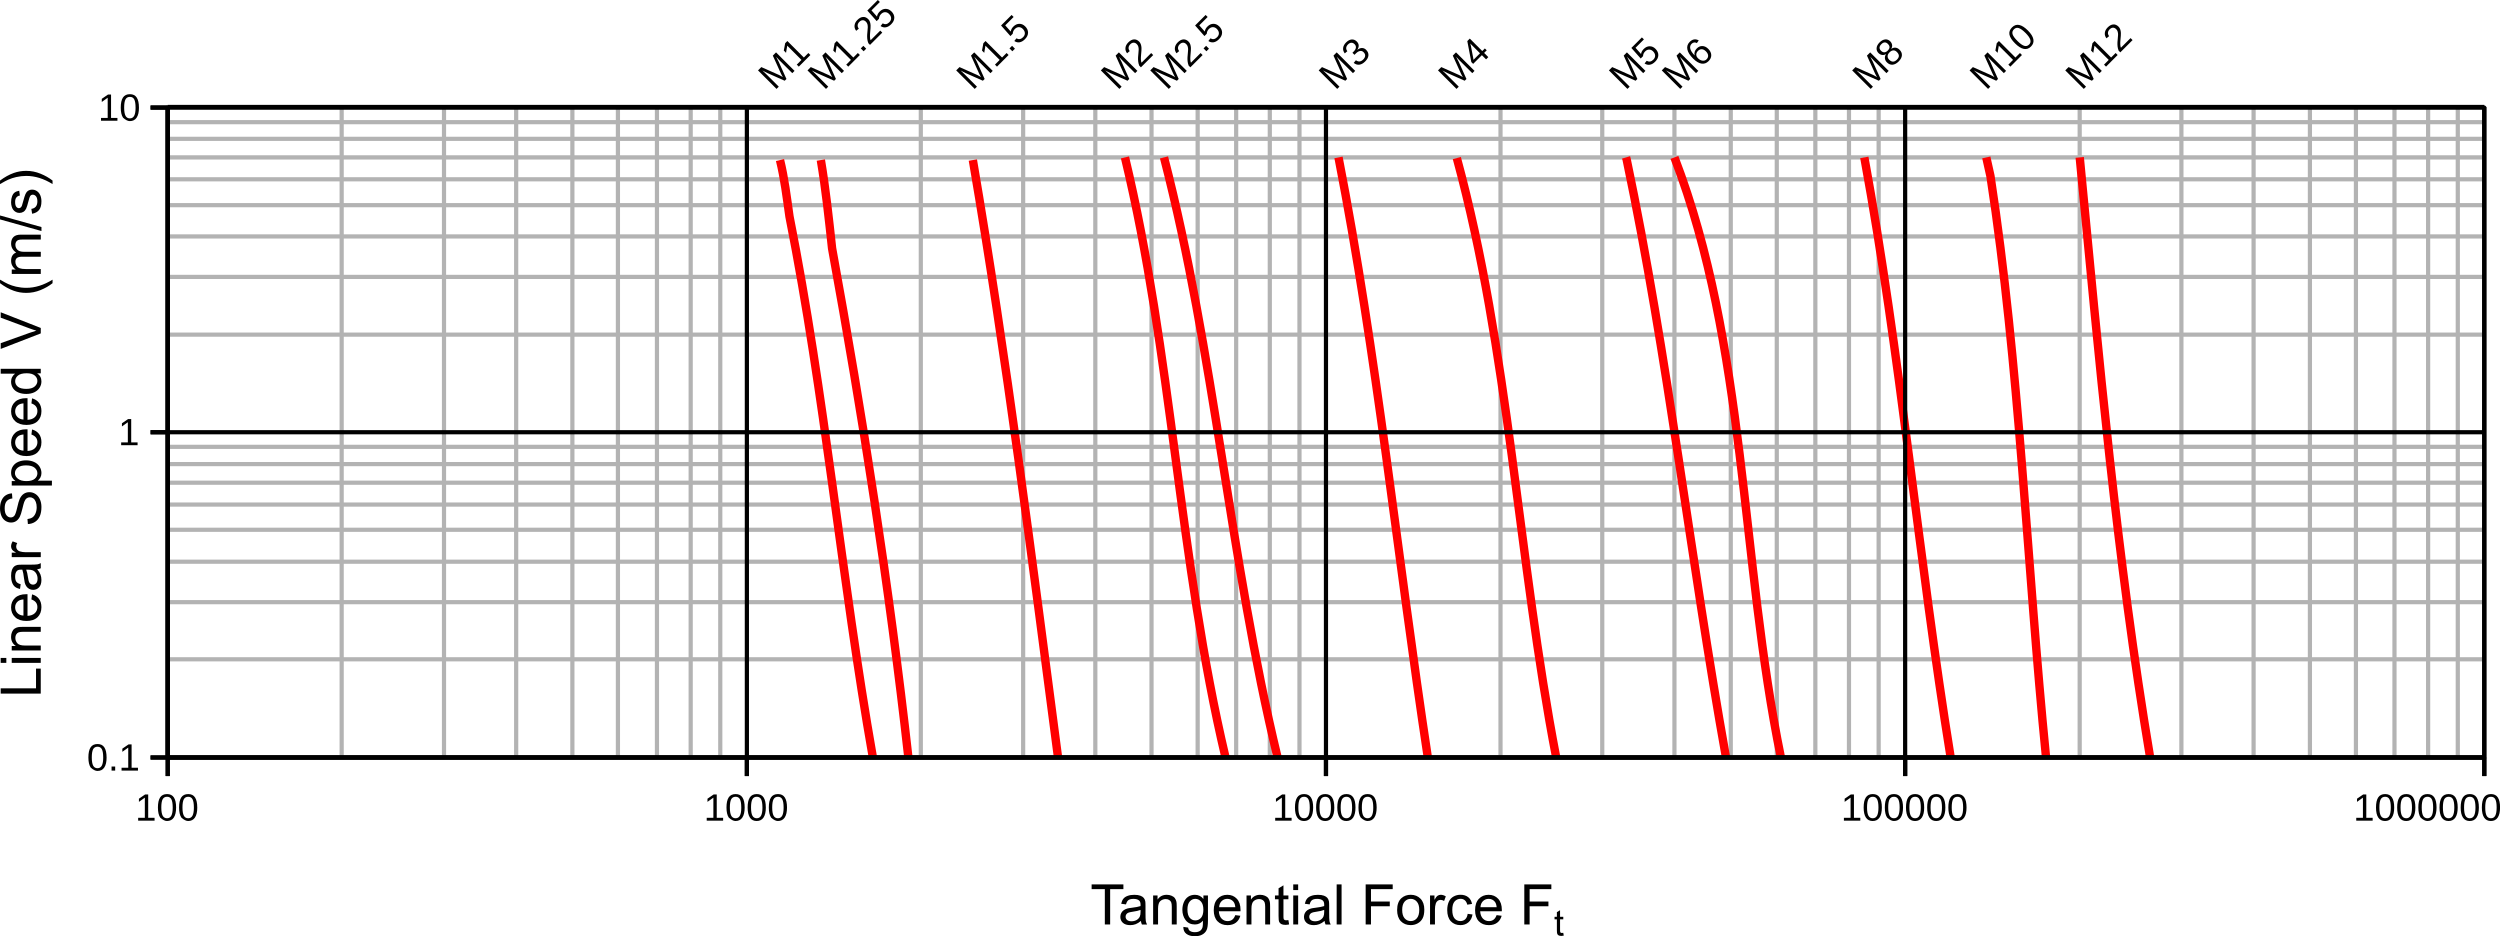 <?xml version="1.0" encoding="UTF-8"?>
<svg width="157.56mm" height="59.008mm" version="1.1" viewBox="0 0 157.56 59.008" xmlns="http://www.w3.org/2000/svg">
 <g fill="none" stroke-linejoin="round" stroke-miterlimit="10">
  <g stroke="#b3b3b3" stroke-width=".265">
   <path d="m21.533 6.74v41"/>
   <path d="m27.983 6.74v41"/>
   <path d="m32.531 6.74v41"/>
   <path d="m36.073 6.74v41"/>
   <path d="m38.944 6.74v41"/>
   <path d="m41.404 6.74v41"/>
   <path d="m43.53 6.74v41"/>
   <path d="m45.394 6.74v41"/>
   <path d="m58.033 6.74v41"/>
   <path d="m64.483 6.74v41"/>
   <path d="m69.031 6.74v41"/>
   <path d="m72.573 6.74v41"/>
   <path d="m75.481 6.74v41"/>
   <path d="m77.908 6.74v41"/>
   <path d="m80.028 6.74v41"/>
   <path d="m81.898 6.74v41"/>
   <path d="m94.568 6.74v41"/>
   <path d="m100.98 6.74v41"/>
   <path d="m105.53 6.74v41"/>
   <path d="m109.08 6.74v41"/>
   <path d="m111.98 6.74v41"/>
   <path d="m114.41 6.74v41"/>
   <path d="m116.53 6.74v41"/>
   <path d="m118.4 6.74v41"/>
   <path d="m131.07 6.74v41"/>
   <path d="m137.48 6.74v41"/>
   <path d="m142.03 6.74v41"/>
   <path d="m145.58 6.74v41"/>
   <path d="m148.48 6.74v41"/>
   <path d="m150.91 6.74v41"/>
   <path d="m153.03 6.74v41"/>
   <path d="m154.9 6.74v41"/>
   <path d="m156.57 41.55h-146"/>
   <path d="m156.57 37.95h-146"/>
   <path d="m156.57 35.4h-146"/>
   <path d="m156.57 33.39h-146"/>
   <path d="m156.57 31.8h-146"/>
   <path d="m156.57 30.42h-146"/>
   <path d="m156.57 29.25h-146"/>
   <path d="m156.57 28.16h-146"/>
   <path d="m156.57 21.09h-146"/>
   <path d="m156.57 17.45h-146"/>
   <path d="m156.57 14.9h-146"/>
   <path d="m156.57 12.93h-146"/>
   <path d="m156.57 11.3h-146"/>
   <path d="m156.57 9.92h-146"/>
   <path d="m156.57 8.75h-146"/>
   <path d="m156.57 7.7h-146"/>
  </g>
  <g stroke="#f00" stroke-width=".529">
   <path d="m135.51 47.74c-2.101-12.539-3.232-25.273-4.437-37.82"/>
   <path d="m128.95 47.74c-1.216-12.201-1.66-24.642-3.505-36.649-0.087-0.391-0.174-0.781-0.261-1.171"/>
   <path d="m122.94 47.74c-2.034-12.565-3.165-25.444-5.443-37.82"/>
   <path d="m112.24 47.74c-2.553-12.441-2.158-25.963-6.711-37.82"/>
   <path d="m108.78 47.74c-2.247-12.516-3.661-25.31-6.263-37.695l-0.038-0.126"/>
   <path d="m98.078 47.74c-2.402-12.466-2.96-25.652-6.263-37.779"/>
   <path d="m89.988 47.74c-1.914-12.604-3.211-25.436-5.63-37.82"/>
   <path d="m80.518 47.74c-3.012-12.423-3.971-25.489-7.158-37.82"/>
   <path d="m77.238 47.74c-2.937-12.401-3.373-25.506-6.338-37.82"/>
   <path d="m66.682 47.74c-1.654-12.585-3.237-25.18-5.369-37.653"/>
   <path d="m57.25 47.74c-1.205-10.773-2.873-21.477-4.809-32.089-0.201-1.859-0.402-3.753-0.708-5.564"/>
   <path d="m55.013 47.74c-1.992-11.303-3.019-22.834-5.257-34.097-0.168-1.185-0.318-2.42-0.597-3.556"/>
  </g>
  <g stroke="#000" stroke-width=".265">
   <path d="m83.568 47.74h-73v-40.958h146v40.958z"/>
   <path d="m10.571 6.74v41"/>
   <path d="m47.071 6.74v41"/>
   <path d="m83.568 6.74v41"/>
   <path d="m120.07 6.74v41"/>
   <path d="m156.57 6.74v41"/>
   <path d="m156.57 47.74h-146"/>
   <path d="m156.57 27.24h-146"/>
   <path d="m156.57 6.74h-146"/>
   <path d="m10.571 48.91v-1.171"/>
   <path d="m10.571 48.91v-1.171"/>
   <path d="m47.071 48.91v-1.171"/>
   <path d="m47.071 48.91v-1.171"/>
   <path d="m83.568 48.91v-1.171"/>
   <path d="m83.568 48.91v-1.171"/>
   <path d="m120.07 48.91v-1.171"/>
   <path d="m120.07 48.91v-1.171"/>
   <path d="m156.57 48.91v-1.171"/>
   <path d="m156.57 48.91v-1.171"/>
   <path d="m10.571 47.74h146"/>
   <path d="m9.49 47.74h1.081"/>
   <path d="m9.49 47.74h1.081"/>
   <path d="m9.49 27.24h1.081"/>
   <path d="m9.49 27.24h1.081"/>
   <path d="m9.49 6.78h1.081"/>
   <path d="m9.49 6.78h1.081"/>
   <path d="m10.571 47.74v-41"/>
  </g>
 </g>
 <path d="m8.707 51.72v-0.179h0.421v-1.27l-0.372 0.266v-0.199l0.39-0.268h0.194v1.471h0.402v0.179zm2.392-0.826c0 0.276-0.049 0.486-0.146 0.631-0.097 0.145-0.24 0.218-0.43 0.218-0.127 0-0.269-0.072-0.427-0.217-0.095-0.144-0.143-0.355-0.143-0.632 0-0.283 0.046-0.496 0.138-0.637 0.093-0.141 0.239-0.212 0.439-0.212 0.194 0 0.338 0.071 0.43 0.214 0.093 0.143 0.139 0.355 0.139 0.635zm-0.214 0c0-0.238-0.028-0.411-0.083-0.518-0.055-0.107-0.145-0.161-0.272-0.161-0.13 0-0.223 0.053-0.28 0.158-0.056 0.105-0.084 0.279-0.084 0.52 0 0.234 0.029 0.406 0.086 0.514 0.058 0.109 0.149 0.163 0.274 0.163 0.124 0 0.215-0.055 0.273-0.166s0.087-0.281 0.087-0.511zm1.548 0c0 0.276-0.049 0.486-0.146 0.631-0.097 0.145-0.24 0.218-0.43 0.218-0.127 0-0.269-0.072-0.428-0.217-0.095-0.144-0.143-0.355-0.143-0.632 0-0.283 0.046-0.496 0.138-0.637 0.093-0.141 0.239-0.212 0.439-0.212 0.194 0 0.338 0.071 0.43 0.214 0.093 0.143 0.139 0.355 0.139 0.635zm-0.214 0c0-0.238-0.028-0.411-0.083-0.518-0.055-0.107-0.145-0.161-0.272-0.161-0.13 0-0.223 0.053-0.28 0.158-0.056 0.105-0.084 0.279-0.084 0.52 0 0.234 0.029 0.406 0.086 0.514 0.058 0.109 0.149 0.163 0.274 0.163 0.124 0 0.215-0.055 0.273-0.166s0.087-0.281 0.087-0.511z"/>
 <path d="m44.54 51.72v-0.179h0.42v-1.27l-0.372 0.266v-0.199l0.39-0.268h0.194v1.471h0.402v0.179zm2.392-0.826c0 0.276-0.049 0.486-0.146 0.631-0.097 0.145-0.24 0.218-0.43 0.218-0.127 0-0.269-0.072-0.427-0.217-0.095-0.144-0.143-0.355-0.143-0.632 0-0.283 0.046-0.496 0.138-0.637 0.093-0.141 0.239-0.212 0.439-0.212 0.195 0 0.338 0.071 0.43 0.214 0.093 0.143 0.139 0.355 0.139 0.635zm-0.214 0c0-0.238-0.028-0.411-0.083-0.518-0.055-0.107-0.145-0.161-0.272-0.161-0.13 0-0.223 0.053-0.28 0.158-0.056 0.105-0.084 0.279-0.084 0.52 0 0.234 0.029 0.406 0.086 0.514 0.058 0.109 0.149 0.163 0.274 0.163 0.124 0 0.215-0.055 0.273-0.166s0.087-0.281 0.087-0.511zm1.548 0c0 0.276-0.049 0.486-0.146 0.631-0.097 0.145-0.24 0.218-0.43 0.218-0.19 0-0.332-0.072-0.428-0.217-0.095-0.144-0.143-0.355-0.143-0.632 0-0.283 0.046-0.496 0.138-0.637 0.093-0.141 0.239-0.212 0.439-0.212 0.194 0 0.338 0.071 0.43 0.214 0.093 0.143 0.139 0.355 0.139 0.635zm-0.214 0c0-0.238-0.028-0.411-0.083-0.518-0.055-0.107-0.145-0.161-0.272-0.161-0.13 0-0.223 0.053-0.28 0.158-0.056 0.105-0.084 0.279-0.084 0.52 0 0.234 0.029 0.406 0.086 0.514 0.058 0.109 0.149 0.163 0.274 0.163 0.124 0 0.215-0.055 0.273-0.166s0.087-0.281 0.087-0.511zm1.548 0c0 0.276-0.049 0.486-0.146 0.631-0.097 0.145-0.24 0.218-0.43 0.218-0.127 0-0.269-0.072-0.427-0.217-0.095-0.144-0.143-0.355-0.143-0.632 0-0.283 0.046-0.496 0.138-0.637 0.093-0.141 0.239-0.212 0.439-0.212 0.195 0 0.338 0.071 0.43 0.214 0.093 0.143 0.139 0.355 0.139 0.635zm-0.214 0c0-0.238-0.028-0.411-0.083-0.518-0.055-0.107-0.145-0.161-0.272-0.161-0.13 0-0.223 0.053-0.28 0.158-0.056 0.105-0.084 0.279-0.084 0.52 0 0.234 0.029 0.406 0.086 0.514 0.058 0.109 0.149 0.163 0.274 0.163 0.124 0 0.215-0.055 0.273-0.166s0.087-0.281 0.087-0.511z"/>
 <path d="m80.368 51.72v-0.179h0.42v-1.27l-0.372 0.266v-0.199l0.39-0.268h0.194v1.471h0.402v0.179zm2.392-0.826c0 0.276-0.049 0.486-0.146 0.631-0.097 0.145-0.24 0.218-0.43 0.218-0.19 0-0.332-0.072-0.427-0.217-0.095-0.144-0.143-0.355-0.143-0.632 0-0.283 0.046-0.496 0.138-0.637 0.093-0.141 0.239-0.212 0.439-0.212 0.195 0 0.338 0.071 0.43 0.214 0.093 0.143 0.139 0.355 0.139 0.635zm-0.214 0c0-0.238-0.028-0.411-0.083-0.518-0.055-0.107-0.145-0.161-0.272-0.161-0.13 0-0.223 0.053-0.28 0.158-0.056 0.105-0.084 0.279-0.084 0.52 0 0.234 0.029 0.406 0.086 0.514 0.058 0.109 0.149 0.163 0.274 0.163 0.124 0 0.215-0.055 0.273-0.166s0.087-0.281 0.087-0.511zm1.548 0c0 0.276-0.049 0.486-0.146 0.631-0.097 0.145-0.24 0.218-0.43 0.218-0.19 0-0.332-0.072-0.428-0.217-0.095-0.144-0.143-0.355-0.143-0.632 0-0.283 0.046-0.496 0.138-0.637 0.093-0.141 0.239-0.212 0.439-0.212 0.194 0 0.338 0.071 0.43 0.214 0.093 0.143 0.139 0.355 0.139 0.635zm-0.214 0c0-0.238-0.028-0.411-0.083-0.518-0.055-0.107-0.145-0.161-0.272-0.161-0.13 0-0.223 0.053-0.28 0.158-0.056 0.105-0.084 0.279-0.084 0.52 0 0.234 0.029 0.406 0.086 0.514 0.058 0.109 0.149 0.163 0.274 0.163 0.124 0 0.215-0.055 0.273-0.166s0.087-0.281 0.087-0.511zm1.548 0c0 0.276-0.049 0.486-0.146 0.631-0.097 0.145-0.24 0.218-0.43 0.218s-0.332-0.072-0.427-0.217c-0.095-0.144-0.143-0.355-0.143-0.632 0-0.283 0.046-0.496 0.138-0.637 0.093-0.141 0.239-0.212 0.439-0.212 0.195 0 0.338 0.071 0.43 0.214 0.093 0.143 0.139 0.355 0.139 0.635zm-0.214 0c0-0.238-0.028-0.411-0.083-0.518-0.055-0.107-0.145-0.161-0.272-0.161-0.13 0-0.223 0.053-0.28 0.158-0.056 0.105-0.084 0.279-0.084 0.52 0 0.234 0.029 0.406 0.086 0.514 0.058 0.109 0.149 0.163 0.274 0.163 0.124 0 0.215-0.055 0.273-0.166s0.087-0.281 0.087-0.511zm1.548 0c0 0.276-0.049 0.486-0.146 0.631-0.097 0.145-0.24 0.218-0.43 0.218-0.127 0-0.269-0.072-0.427-0.217-0.095-0.144-0.143-0.355-0.143-0.632 0-0.283 0.046-0.496 0.138-0.637 0.093-0.141 0.239-0.212 0.439-0.212 0.194 0 0.338 0.071 0.43 0.214 0.093 0.143 0.139 0.355 0.139 0.635zm-0.214 0c0-0.238-0.028-0.411-0.083-0.518-0.055-0.107-0.145-0.161-0.272-0.161-0.13 0-0.223 0.053-0.28 0.158-0.056 0.105-0.084 0.279-0.084 0.52 0 0.234 0.029 0.406 0.086 0.514 0.058 0.109 0.149 0.163 0.274 0.163 0.124 0 0.215-0.055 0.273-0.166s0.087-0.281 0.087-0.511z"/>
 <path d="m116.21 51.72v-0.179h0.421v-1.27l-0.373 0.266v-0.199l0.39-0.268h0.195v1.471h0.401v0.179zm2.392-0.826c0 0.276-0.049 0.486-0.147 0.631-0.096 0.145-0.24 0.218-0.429 0.218-0.19 0-0.333-0.072-0.428-0.217-0.095-0.144-0.143-0.355-0.143-0.632 0-0.283 0.046-0.496 0.138-0.637 0.093-0.141 0.24-0.212 0.44-0.212 0.194 0 0.337 0.071 0.43 0.214 0.092 0.143 0.139 0.355 0.139 0.635zm-0.214 0c0-0.238-0.028-0.411-0.084-0.518-0.054-0.107-0.145-0.161-0.271-0.161-0.13 0-0.223 0.053-0.28 0.158-0.057 0.105-0.085 0.279-0.085 0.52 0 0.234 0.029 0.406 0.086 0.514 0.058 0.109 0.149 0.163 0.274 0.163 0.124 0 0.215-0.055 0.273-0.166s0.087-0.281 0.087-0.511zm1.548 0c0 0.276-0.049 0.486-0.146 0.631-0.097 0.145-0.241 0.218-0.43 0.218-0.127 0-0.269-0.072-0.428-0.217-0.095-0.144-0.143-0.355-0.143-0.632 0-0.283 0.046-0.496 0.139-0.637 0.092-0.141 0.239-0.212 0.439-0.212 0.194 0 0.338 0.071 0.43 0.214 0.093 0.143 0.139 0.355 0.139 0.635zm-0.214 0c0-0.238-0.028-0.411-0.084-0.518-0.054-0.107-0.145-0.161-0.271-0.161-0.13 0-0.223 0.053-0.28 0.158-0.056 0.105-0.085 0.279-0.085 0.52 0 0.234 0.029 0.406 0.086 0.514 0.058 0.109 0.149 0.163 0.274 0.163 0.124 0 0.215-0.055 0.273-0.166s0.087-0.281 0.087-0.511zm1.548 0c0 0.276-0.049 0.486-0.146 0.631-0.097 0.145-0.24 0.218-0.43 0.218s-0.332-0.072-0.428-0.217c-0.095-0.144-0.143-0.355-0.143-0.632 0-0.283 0.047-0.496 0.139-0.637 0.093-0.141 0.239-0.212 0.439-0.212 0.194 0 0.338 0.071 0.43 0.214 0.093 0.143 0.139 0.355 0.139 0.635zm-0.214 0c0-0.238-0.028-0.411-0.083-0.518s-0.146-0.161-0.272-0.161c-0.13 0-0.223 0.053-0.28 0.158-0.056 0.105-0.084 0.279-0.084 0.52 0 0.234 0.028 0.406 0.085 0.514 0.058 0.109 0.149 0.163 0.274 0.163 0.124 0 0.215-0.055 0.273-0.166s0.087-0.281 0.087-0.511zm1.548 0c0 0.276-0.048 0.486-0.146 0.631-0.097 0.145-0.24 0.218-0.43 0.218s-0.332-0.072-0.428-0.217c-0.095-0.144-0.142-0.355-0.142-0.632 0-0.283 0.046-0.496 0.138-0.637 0.093-0.141 0.239-0.212 0.439-0.212 0.195 0 0.338 0.071 0.43 0.214 0.093 0.143 0.139 0.355 0.139 0.635zm-0.214 0c0-0.238-0.028-0.411-0.083-0.518s-0.145-0.161-0.272-0.161c-0.13 0-0.223 0.053-0.28 0.158-0.056 0.105-0.084 0.279-0.084 0.52 0 0.234 0.028 0.406 0.085 0.514 0.058 0.109 0.149 0.163 0.274 0.163s0.216-0.055 0.273-0.166c0.058-0.111 0.087-0.281 0.087-0.511zm1.548 0c0 0.276-0.048 0.486-0.146 0.631-0.097 0.145-0.24 0.218-0.43 0.218s-0.332-0.072-0.427-0.217c-0.096-0.144-0.143-0.355-0.143-0.632 0-0.283 0.046-0.496 0.138-0.637 0.093-0.141 0.239-0.212 0.439-0.212 0.195 0 0.338 0.071 0.43 0.214 0.093 0.143 0.139 0.355 0.139 0.635zm-0.214 0c0-0.238-0.028-0.411-0.083-0.518s-0.145-0.161-0.272-0.161c-0.129 0-0.223 0.053-0.28 0.158-0.056 0.105-0.084 0.279-0.084 0.52 0 0.234 0.028 0.406 0.085 0.514 0.058 0.109 0.15 0.163 0.275 0.163 0.124 0 0.215-0.055 0.272-0.166 0.058-0.111 0.087-0.281 0.087-0.511z"/>
 <path d="m148.5 51.72v-0.179h0.421v-1.27l-0.373 0.266v-0.199l0.39-0.268h0.195v1.471h0.401v0.179zm2.392-0.826c0 0.276-0.049 0.486-0.147 0.631-0.096 0.145-0.24 0.218-0.429 0.218-0.19 0-0.333-0.072-0.428-0.217-0.095-0.144-0.143-0.355-0.143-0.632 0-0.283 0.046-0.496 0.138-0.637 0.093-0.141 0.24-0.212 0.44-0.212 0.194 0 0.337 0.071 0.43 0.214 0.092 0.143 0.139 0.355 0.139 0.635zm-0.214 0c0-0.238-0.028-0.411-0.084-0.518-0.054-0.107-0.145-0.161-0.271-0.161-0.13 0-0.223 0.053-0.28 0.158-0.057 0.105-0.085 0.279-0.085 0.52 0 0.234 0.029 0.406 0.086 0.514 0.058 0.109 0.149 0.163 0.274 0.163 0.124 0 0.215-0.055 0.273-0.166s0.087-0.281 0.087-0.511zm1.548 0c0 0.276-0.049 0.486-0.146 0.631-0.097 0.145-0.241 0.218-0.43 0.218-0.19 0-0.333-0.072-0.428-0.217-0.095-0.144-0.143-0.355-0.143-0.632 0-0.283 0.046-0.496 0.139-0.637 0.092-0.141 0.239-0.212 0.439-0.212 0.194 0 0.338 0.071 0.43 0.214 0.093 0.143 0.139 0.355 0.139 0.635zm-0.214 0c0-0.238-0.028-0.411-0.084-0.518-0.054-0.107-0.145-0.161-0.271-0.161-0.13 0-0.223 0.053-0.28 0.158-0.056 0.105-0.085 0.279-0.085 0.52 0 0.234 0.029 0.406 0.086 0.514 0.058 0.109 0.149 0.163 0.274 0.163 0.124 0 0.215-0.055 0.273-0.166s0.087-0.281 0.087-0.511zm1.548 0c0 0.276-0.049 0.486-0.146 0.631-0.097 0.145-0.24 0.218-0.43 0.218-0.127 0-0.269-0.072-0.428-0.217-0.095-0.144-0.143-0.355-0.143-0.632 0-0.283 0.047-0.496 0.139-0.637 0.093-0.141 0.239-0.212 0.439-0.212 0.194 0 0.338 0.071 0.43 0.214 0.093 0.143 0.139 0.355 0.139 0.635zm-0.214 0c0-0.238-0.028-0.411-0.083-0.518s-0.146-0.161-0.272-0.161c-0.13 0-0.223 0.053-0.28 0.158-0.056 0.105-0.084 0.279-0.084 0.52 0 0.234 0.028 0.406 0.085 0.514 0.058 0.109 0.149 0.163 0.274 0.163 0.124 0 0.215-0.055 0.273-0.166s0.087-0.281 0.087-0.511zm1.548 0c0 0.276-0.048 0.486-0.146 0.631-0.097 0.145-0.24 0.218-0.43 0.218s-0.332-0.072-0.428-0.217c-0.095-0.144-0.142-0.355-0.142-0.632 0-0.283 0.046-0.496 0.138-0.637 0.093-0.141 0.239-0.212 0.439-0.212 0.194 0 0.338 0.071 0.43 0.214 0.093 0.143 0.139 0.355 0.139 0.635zm-0.214 0c0-0.238-0.028-0.411-0.083-0.518s-0.145-0.161-0.272-0.161c-0.13 0-0.223 0.053-0.28 0.158-0.056 0.105-0.084 0.279-0.084 0.52 0 0.234 0.028 0.406 0.085 0.514 0.058 0.109 0.149 0.163 0.274 0.163s0.215-0.055 0.273-0.166 0.087-0.281 0.087-0.511zm1.548 0c0 0.276-0.048 0.486-0.146 0.631-0.097 0.145-0.24 0.218-0.43 0.218s-0.332-0.072-0.427-0.217c-0.096-0.144-0.143-0.355-0.143-0.632 0-0.283 0.046-0.496 0.138-0.637 0.093-0.141 0.239-0.212 0.439-0.212 0.195 0 0.338 0.071 0.43 0.214 0.093 0.143 0.139 0.355 0.139 0.635zm-0.214 0c0-0.238-0.028-0.411-0.083-0.518s-0.145-0.161-0.272-0.161c-0.129 0-0.223 0.053-0.28 0.158-0.056 0.105-0.084 0.279-0.084 0.52 0 0.234 0.028 0.406 0.085 0.514 0.058 0.109 0.15 0.163 0.275 0.163 0.124 0 0.215-0.055 0.272-0.166 0.058-0.111 0.087-0.281 0.087-0.511zm1.549 0c0 0.276-0.049 0.486-0.147 0.631-0.097 0.145-0.24 0.218-0.43 0.218-0.189 0-0.332-0.072-0.427-0.217-0.095-0.144-0.143-0.355-0.143-0.632 0-0.283 0.046-0.496 0.138-0.637 0.093-0.141 0.239-0.212 0.439-0.212 0.195 0 0.338 0.071 0.43 0.214 0.093 0.143 0.14 0.355 0.14 0.635zm-0.215 0c0-0.238-0.027-0.411-0.083-0.518-0.055-0.107-0.145-0.161-0.272-0.161-0.129 0-0.223 0.053-0.28 0.158-0.056 0.105-0.084 0.279-0.084 0.52 0 0.234 0.029 0.406 0.086 0.514 0.057 0.109 0.149 0.163 0.274 0.163 0.124 0 0.215-0.055 0.273-0.166 0.057-0.111 0.086-0.281 0.086-0.511z"/>
 <path d="m6.718 47.74c0 0.276-0.049 0.486-0.146 0.631-0.097 0.145-0.24 0.218-0.43 0.218-0.127 0-0.269-0.072-0.428-0.217-0.095-0.144-0.143-0.355-0.143-0.632 0-0.283 0.046-0.496 0.138-0.637 0.093-0.141 0.239-0.212 0.439-0.212 0.194 0 0.338 0.071 0.43 0.214 0.093 0.143 0.139 0.355 0.139 0.635zm-0.214 0c0-0.238-0.028-0.411-0.083-0.518-0.055-0.107-0.145-0.161-0.272-0.161-0.13 0-0.223 0.053-0.28 0.158-0.056 0.105-0.084 0.279-0.084 0.52 0 0.234 0.029 0.406 0.086 0.514 0.058 0.109 0.149 0.163 0.274 0.163 0.124 0 0.215-0.055 0.273-0.166s0.087-0.281 0.087-0.511zm0.527 0.826v-0.257h0.228v0.257zm0.63 0v-0.179h0.421v-1.27l-0.372 0.266v-0.199l0.39-0.268h0.194v1.471h0.402v0.179z"/>
 <path d="m7.636 28.06v-0.179h0.421v-1.27l-0.372 0.266v-0.199l0.39-0.268h0.194v1.471h0.402v0.179z"/>
 <path d="m6.366 7.61v-0.179h0.421v-1.27l-0.372 0.266v-0.199l0.39-0.268h0.194v1.471h0.402v0.179zm2.392-0.826c0 0.276-0.049 0.486-0.146 0.631-0.097 0.145-0.24 0.218-0.43 0.218-0.127 0-0.269-0.072-0.428-0.217-0.095-0.144-0.143-0.355-0.143-0.632 0-0.283 0.046-0.496 0.138-0.637 0.093-0.141 0.239-0.212 0.439-0.212 0.194 0 0.338 0.071 0.43 0.214 0.093 0.143 0.139 0.355 0.139 0.635zm-0.214 0c0-0.238-0.028-0.411-0.083-0.518-0.055-0.107-0.145-0.16-0.272-0.16-0.13 0-0.223 0.053-0.28 0.158-0.056 0.105-0.084 0.279-0.084 0.52 0 0.234 0.029 0.406 0.086 0.514 0.058 0.109 0.149 0.163 0.274 0.163 0.124 0 0.215-0.055 0.273-0.166s0.087-0.281 0.087-0.511z"/>
 <path d="m49.932 4.61-0.779-0.778c-0.086-0.086-0.166-0.172-0.241-0.256 0.072 0.126 0.125 0.227 0.159 0.305l0.494 1.096-0.111 0.111-1.101-0.489-0.187-0.095-0.118-0.063 0.094 0.089 0.16 0.153 0.779 0.779-0.141 0.141-1.167-1.167 0.208-0.208 1.12 0.498c0.044 0.022 0.089 0.047 0.137 0.074s0.081 0.047 0.101 0.06c-0.018-0.027-0.042-0.069-0.073-0.128-0.031-0.059-0.05-0.097-0.056-0.114l-0.504-1.114 0.203-0.203 1.167 1.167zm0.411-0.41-0.127-0.127 0.297-0.297-0.898-0.898-0.075 0.451-0.141-0.141 0.086-0.465 0.138-0.138 1.04 1.041 0.284-0.284 0.127 0.126z"/>
 <path d="m53.05 4.61-0.779-0.778c-0.086-0.086-0.167-0.172-0.241-0.256 0.072 0.126 0.125 0.227 0.159 0.305l0.494 1.096-0.111 0.111-1.101-0.489-0.187-0.095-0.118-0.063 0.094 0.089 0.16 0.153 0.779 0.779-0.141 0.141-1.167-1.167 0.208-0.208 1.12 0.498c0.044 0.022 0.089 0.046 0.137 0.074 0.048 0.027 0.081 0.046 0.101 0.06-0.018-0.027-0.042-0.069-0.073-0.128s-0.05-0.098-0.056-0.114l-0.504-1.114 0.203-0.203 1.167 1.167zm0.411-0.41-0.127-0.127 0.297-0.297-0.898-0.898-0.075 0.451-0.141-0.141 0.086-0.465 0.138-0.138 1.04 1.041 0.284-0.284 0.127 0.126zm0.969-0.969-0.181-0.182 0.162-0.161 0.181 0.181zm0.402-0.402-0.105-0.105c-0.036-0.093-0.059-0.184-0.068-0.274-0.009-0.09-0.011-0.178-0.006-0.262 0.004-0.085 0.011-0.167 0.021-0.245 0.01-0.078 0.015-0.152 0.017-0.222 0.001-0.069-0.006-0.133-0.022-0.193-0.015-0.059-0.047-0.113-0.095-0.16-0.064-0.064-0.133-0.095-0.205-0.093s-0.143 0.037-0.21 0.104c-0.064 0.063-0.099 0.133-0.105 0.209-0.007 0.075 0.018 0.148 0.073 0.217l-0.166 0.138c-0.082-0.104-0.117-0.218-0.104-0.341 0.013-0.124 0.073-0.239 0.181-0.346 0.118-0.118 0.236-0.18 0.354-0.187 0.119-8e-3 0.229 0.038 0.331 0.141 0.045 0.045 0.08 0.1 0.103 0.166 0.024 0.065 0.038 0.141 0.042 0.226 0.004 0.086-5e-3 0.233-0.027 0.442-0.011 0.116-0.015 0.213-0.011 0.293 0.004 0.079 0.017 0.146 0.039 0.201l0.609-0.609 0.127 0.127zm1.35-2.111c0.123 0.124 0.183 0.257 0.181 0.401-0.002 0.144-0.068 0.281-0.198 0.41-0.109 0.109-0.22 0.173-0.335 0.192-0.114 0.02-0.225-7e-3 -0.333-0.079l0.133-0.168c0.147 0.084 0.285 0.061 0.416-0.07 0.08-0.08 0.119-0.167 0.116-0.26-0.003-0.094-0.047-0.183-0.132-0.267-0.073-0.074-0.156-0.11-0.247-0.11-0.09 0-0.174 0.039-0.252 0.116-0.04 0.041-0.072 0.084-0.094 0.132-0.022 0.047-0.035 0.104-0.04 0.169l-0.146 0.146-0.589-0.667 0.663-0.663 0.127 0.126-0.528 0.528 0.348 0.392c0.015-0.114 0.07-0.219 0.166-0.315 0.115-0.115 0.24-0.173 0.375-0.173 0.136-1e-3 0.258 0.052 0.366 0.16z"/>
 <path d="m62.423 4.61-0.779-0.778c-0.086-0.086-0.167-0.172-0.241-0.256 0.072 0.126 0.125 0.227 0.159 0.305l0.494 1.096-0.111 0.111-1.101-0.489-0.187-0.095-0.118-0.063 0.094 0.089 0.16 0.153 0.778 0.779-0.141 0.141-1.167-1.167 0.208-0.208 1.12 0.498c0.044 0.022 0.089 0.046 0.137 0.074 0.048 0.027 0.081 0.046 0.101 0.06-0.018-0.027-0.042-0.069-0.073-0.128s-0.05-0.098-0.056-0.114l-0.504-1.114 0.203-0.203 1.167 1.167zm0.411-0.41-0.127-0.127 0.297-0.297-0.898-0.898-0.075 0.451-0.141-0.141 0.086-0.465 0.138-0.138 1.04 1.041 0.284-0.284 0.127 0.126zm0.969-0.969-0.181-0.182 0.162-0.161 0.181 0.181zm0.808-1.569c0.123 0.123 0.183 0.257 0.181 0.401-0.002 0.143-0.068 0.28-0.198 0.41-0.109 0.108-0.22 0.173-0.335 0.192s-0.225-7e-3 -0.333-0.08l0.133-0.168c0.147 0.084 0.285 0.061 0.416-0.069 0.08-0.08 0.119-0.167 0.116-0.26-0.003-0.094-0.047-0.183-0.132-0.268-0.073-0.073-0.156-0.11-0.247-0.109-0.09 0-0.174 0.038-0.252 0.116-0.04 0.04-0.071 0.084-0.094 0.131-0.022 0.048-0.035 0.104-0.04 0.169l-0.146 0.146-0.589-0.667 0.663-0.663 0.127 0.127-0.528 0.527 0.348 0.393c0.015-0.114 0.07-0.22 0.167-0.316 0.115-0.115 0.24-0.172 0.375-0.173 0.136-1e-3 0.258 0.053 0.366 0.161z"/>
 <path d="m71.538 4.61-0.778-0.778c-0.086-0.086-0.167-0.172-0.241-0.256 0.072 0.126 0.125 0.227 0.159 0.305l0.494 1.096-0.111 0.111-1.101-0.489-0.187-0.095-0.118-0.063 0.094 0.089 0.16 0.153 0.779 0.779-0.141 0.141-1.167-1.167 0.208-0.208 1.12 0.498c0.044 0.022 0.089 0.046 0.137 0.074 0.048 0.027 0.081 0.046 0.101 0.06-0.018-0.027-0.042-0.069-0.073-0.128s-0.05-0.098-0.056-0.114l-0.504-1.114 0.203-0.203 1.167 1.167zm0.367-0.367-0.105-0.105c-0.036-0.092-0.059-0.184-0.068-0.273-0.009-0.091-0.011-0.178-0.006-0.263 0.004-0.085 0.011-0.166 0.021-0.244 0.01-0.078 0.015-0.152 0.017-0.222 0.001-0.069-0.006-0.134-0.022-0.193-0.015-0.059-0.047-0.113-0.095-0.161-0.064-0.064-0.133-0.095-0.205-0.092-0.073 2e-3 -0.143 0.036-0.209 0.103-0.064 0.064-0.099 0.134-0.105 0.21-0.007 0.075 0.018 0.147 0.073 0.217l-0.167 0.138c-0.082-0.104-0.117-0.218-0.104-0.341 0.013-0.124 0.073-0.239 0.181-0.346 0.118-0.118 0.236-0.18 0.354-0.188s0.229 0.039 0.331 0.141c0.045 0.046 0.08 0.101 0.103 0.167 0.024 0.065 0.038 0.14 0.042 0.226 0.004 0.085-5e-3 0.233-0.026 0.442-0.012 0.116-0.015 0.213-0.011 0.293 0.004 0.078 0.017 0.146 0.039 0.201l0.609-0.609 0.127 0.127z"/>
 <path d="m74.653 4.61-0.779-0.778c-0.086-0.086-0.166-0.172-0.241-0.256 0.072 0.126 0.125 0.227 0.159 0.305l0.494 1.096-0.111 0.111-1.101-0.489-0.187-0.095-0.118-0.063 0.094 0.089 0.16 0.153 0.779 0.779-0.141 0.141-1.167-1.167 0.208-0.208 1.12 0.498c0.044 0.022 0.089 0.046 0.137 0.074 0.048 0.027 0.081 0.046 0.101 0.06-0.018-0.027-0.042-0.069-0.073-0.128s-0.05-0.098-0.056-0.114l-0.504-1.114 0.203-0.203 1.167 1.167zm0.367-0.367-0.105-0.105c-0.036-0.092-0.059-0.184-0.068-0.273-0.009-0.091-0.011-0.178-0.006-0.263 0.004-0.085 0.011-0.166 0.021-0.244 0.01-0.078 0.015-0.152 0.017-0.222 0.001-0.069-0.006-0.134-0.022-0.193-0.015-0.06-0.047-0.113-0.094-0.161-0.064-0.064-0.133-0.095-0.205-0.092-0.073 2e-3 -0.143 0.036-0.21 0.103-0.064 0.064-0.099 0.134-0.105 0.21-0.007 0.075 0.018 0.147 0.073 0.217l-0.167 0.138c-0.082-0.104-0.117-0.218-0.104-0.341 0.013-0.124 0.073-0.239 0.18-0.346 0.118-0.118 0.236-0.18 0.354-0.188 0.119-8e-3 0.229 0.039 0.331 0.141 0.045 0.045 0.08 0.101 0.104 0.167 0.024 0.065 0.038 0.14 0.042 0.226 0.004 0.085-0.005 0.233-0.026 0.442-0.012 0.116-0.015 0.213-0.011 0.293 0.004 0.078 0.017 0.146 0.039 0.201l0.609-0.609 0.127 0.127zm1.013-1.012-0.181-0.182 0.162-0.161 0.181 0.181zm0.808-1.569c0.123 0.123 0.183 0.257 0.18 0.401-0.002 0.143-0.068 0.28-0.198 0.41-0.109 0.108-0.22 0.173-0.335 0.192-0.114 0.019-0.225-7e-3 -0.333-0.08l0.133-0.168c0.147 0.084 0.285 0.061 0.416-0.069 0.08-0.08 0.119-0.167 0.116-0.26-0.003-0.094-0.047-0.184-0.132-0.268-0.073-0.073-0.156-0.11-0.247-0.109-0.091 0-0.174 0.038-0.252 0.116-0.04 0.04-0.071 0.084-0.094 0.131-0.022 0.048-0.035 0.104-0.04 0.169l-0.146 0.146-0.589-0.667 0.663-0.663 0.127 0.127-0.528 0.527 0.348 0.393c0.015-0.114 0.07-0.22 0.167-0.316 0.115-0.115 0.24-0.172 0.375-0.173 0.136-1e-3 0.258 0.053 0.366 0.161z"/>
 <path d="m85.268 4.61-0.778-0.778c-0.086-0.086-0.167-0.172-0.241-0.256 0.071 0.126 0.124 0.227 0.159 0.305l0.493 1.096-0.111 0.111-1.1-0.489-0.188-0.095-0.118-0.063 0.094 0.089 0.16 0.153 0.779 0.779-0.141 0.141-1.167-1.167 0.208-0.208 1.12 0.498c0.043 0.022 0.089 0.046 0.136 0.074 0.048 0.027 0.082 0.046 0.101 0.06-0.017-0.027-0.042-0.069-0.073-0.128-0.03-0.06-0.049-0.098-0.056-0.114l-0.504-1.114 0.203-0.203 1.167 1.167zm0.828-1.472c0.108 0.107 0.157 0.225 0.148 0.353-9e-3 0.127-0.078 0.254-0.205 0.381-0.118 0.119-0.239 0.186-0.362 0.204-0.124 0.017-0.245-0.021-0.362-0.112l0.14-0.168c0.158 0.118 0.311 0.103 0.461-0.047 0.075-0.075 0.115-0.152 0.121-0.232s-0.027-0.156-0.1-0.229c-0.064-0.064-0.138-0.089-0.222-0.075-0.085 0.013-0.173 0.065-0.265 0.157l-0.085 0.085-0.129-0.129 0.081-0.081c0.082-0.082 0.127-0.163 0.137-0.243 9e-3 -0.081-0.018-0.153-0.081-0.216-0.062-0.063-0.13-0.093-0.203-0.092-0.072 0-0.145 0.036-0.217 0.108-0.066 0.066-0.102 0.136-0.11 0.211-6e-3 0.074 0.018 0.145 0.072 0.212l-0.161 0.139c-0.085-0.107-0.12-0.221-0.105-0.342 0.015-0.122 0.076-0.237 0.183-0.344 0.117-0.117 0.235-0.181 0.354-0.19 0.119-0.012 0.228 0.032 0.325 0.129 0.074 0.074 0.114 0.156 0.119 0.245 5e-3 0.088-0.024 0.18-0.087 0.276l4e-3 3e-3c0.096-0.078 0.194-0.116 0.291-0.116 0.098 1e-3 0.184 0.038 0.259 0.113z"/>
 <path d="m92.788 4.61-0.779-0.778c-0.086-0.086-0.166-0.172-0.241-0.256 0.072 0.126 0.125 0.227 0.159 0.305l0.494 1.096-0.111 0.111-1.101-0.489-0.187-0.095-0.119-0.063 0.095 0.089 0.16 0.153 0.778 0.779-0.141 0.141-1.167-1.167 0.208-0.208 1.12 0.498c0.044 0.022 0.089 0.046 0.137 0.074 0.047 0.027 0.081 0.046 0.101 0.06-0.018-0.027-0.042-0.069-0.073-0.128s-0.05-0.098-0.056-0.114l-0.505-1.114 0.203-0.203 1.167 1.167zm0.747-1.275 0.264 0.264-0.141 0.141-0.264-0.264-0.55 0.55-0.116-0.116-0.253-1.321 0.157-0.157 0.785 0.785 0.164-0.164 0.118 0.118zm-0.876-0.594c3e-3 4e-3 9e-3 0.027 0.021 0.067s0.019 0.069 0.022 0.087l0.142 0.74 0.017 0.106 3e-3 0.03 0.412-0.413z"/>
 <path d="m103.56 4.61-0.779-0.778c-0.086-0.086-0.167-0.172-0.241-0.256 0.072 0.126 0.125 0.227 0.159 0.305l0.494 1.096-0.111 0.111-1.101-0.489-0.187-0.095-0.119-0.063 0.095 0.089 0.159 0.153 0.779 0.779-0.141 0.141-1.167-1.167 0.208-0.208 1.12 0.498c0.044 0.022 0.089 0.046 0.137 0.074 0.047 0.027 0.081 0.046 0.101 0.06-0.018-0.027-0.042-0.069-0.073-0.128-0.031-0.06-0.05-0.098-0.057-0.114l-0.504-1.114 0.203-0.203 1.167 1.167zm0.773-1.534c0.123 0.124 0.183 0.257 0.181 0.401-3e-3 0.144-0.069 0.281-0.198 0.41-0.109 0.109-0.221 0.173-0.335 0.192-0.114 0.02-0.225-7e-3 -0.333-0.079l0.133-0.168c0.147 0.084 0.286 0.061 0.416-0.07 0.08-0.08 0.119-0.167 0.116-0.26-3e-3 -0.094-0.047-0.183-0.131-0.267-0.074-0.074-0.156-0.11-0.247-0.11s-0.175 0.039-0.252 0.116c-0.04 0.041-0.072 0.085-0.094 0.132s-0.035 0.104-0.039 0.169l-0.146 0.146-0.589-0.667 0.663-0.663 0.127 0.126-0.528 0.528 0.348 0.392c0.015-0.114 0.071-0.219 0.167-0.315 0.115-0.115 0.24-0.173 0.375-0.173 0.136-1e-3 0.258 0.052 0.366 0.16z"/>
 <path d="m106.89 4.61-0.778-0.778c-0.087-0.086-0.167-0.172-0.242-0.256 0.072 0.126 0.125 0.227 0.16 0.305l0.493 1.096-0.111 0.111-1.101-0.489-0.187-0.095-0.118-0.063 0.094 0.089 0.16 0.153 0.779 0.779-0.141 0.141-1.167-1.167 0.208-0.208 1.12 0.498c0.043 0.022 0.089 0.046 0.136 0.074 0.048 0.027 0.081 0.046 0.101 0.06-0.017-0.027-0.042-0.069-0.073-0.128s-0.049-0.098-0.056-0.114l-0.504-1.114 0.203-0.203 1.167 1.167zm0.769-1.532c0.123 0.123 0.187 0.254 0.191 0.392s-0.052 0.266-0.17 0.383c-0.131 0.132-0.281 0.183-0.448 0.155s-0.344-0.135-0.531-0.322c-0.202-0.202-0.321-0.393-0.357-0.574-0.036-0.18 0.013-0.338 0.147-0.471 0.176-0.176 0.366-0.208 0.571-0.095l-0.117 0.168c-0.125-0.066-0.236-0.049-0.335 0.049-0.085 0.085-0.111 0.191-0.079 0.318 0.033 0.125 0.124 0.263 0.275 0.413-0.024-0.077-0.024-0.154 0-0.229 0.022-0.075 0.065-0.145 0.129-0.208 0.107-0.108 0.226-0.16 0.357-0.155 0.131 4e-3 0.253 0.062 0.367 0.176zm-0.146 0.158c-0.084-0.084-0.17-0.129-0.257-0.133-0.087-5e-3 -0.168 0.03-0.242 0.104-0.07 0.07-0.105 0.146-0.108 0.23-2e-3 0.083 0.033 0.16 0.104 0.231 0.09 0.09 0.186 0.142 0.287 0.155 0.103 0.013 0.188-0.015 0.258-0.085 0.072-0.072 0.104-0.152 0.097-0.241-8e-3 -0.089-0.054-0.176-0.138-0.261z"/>
 <path d="m118.89 4.61-0.778-0.778c-0.086-0.086-0.167-0.172-0.241-0.256 0.072 0.126 0.125 0.227 0.159 0.305l0.494 1.096-0.111 0.111-1.101-0.489-0.187-0.095-0.119-0.063 0.095 0.089 0.159 0.153 0.779 0.779-0.141 0.141-1.167-1.167 0.208-0.208 1.12 0.498c0.043 0.022 0.089 0.046 0.137 0.074 0.047 0.027 0.081 0.046 0.101 0.06-0.018-0.027-0.042-0.069-0.073-0.128-0.031-0.06-0.05-0.098-0.057-0.114l-0.504-1.114 0.203-0.203 1.167 1.167zm0.826-1.476c0.108 0.107 0.158 0.225 0.149 0.354-8e-3 0.129-0.076 0.257-0.204 0.385-0.125 0.125-0.252 0.193-0.382 0.205-0.129 0.011-0.248-0.038-0.357-0.147-0.076-0.076-0.119-0.162-0.127-0.257-8e-3 -0.096 0.016-0.183 0.073-0.262l-3e-3 -4e-3c-0.079 0.049-0.161 0.067-0.248 0.054-0.086-0.013-0.163-0.053-0.23-0.12-0.088-0.089-0.127-0.194-0.116-0.315 0.011-0.123 0.073-0.24 0.185-0.352 0.115-0.115 0.233-0.178 0.353-0.19 0.121-0.013 0.228 0.027 0.32 0.119 0.067 0.067 0.106 0.144 0.119 0.23 0.013 0.087-7e-3 0.169-0.058 0.246l4e-3 3e-3c0.086-0.062 0.176-0.089 0.269-0.079 0.092 0.01 0.176 0.053 0.253 0.13zm-0.734-0.367c-0.132-0.131-0.27-0.125-0.415 0.02-0.07 0.07-0.107 0.14-0.111 0.21-3e-3 0.07 0.028 0.137 0.094 0.203 0.067 0.067 0.137 0.099 0.21 0.097 0.072-4e-3 0.143-0.04 0.212-0.109 0.071-0.07 0.108-0.139 0.112-0.208 5e-3 -0.069-0.029-0.14-0.102-0.212zm0.565 0.507c-0.072-0.072-0.148-0.105-0.228-0.098-0.08 6e-3 -0.159 0.048-0.236 0.126-0.076 0.075-0.115 0.154-0.118 0.237-3e-3 0.081 0.03 0.157 0.099 0.226 0.16 0.16 0.323 0.159 0.487-5e-3 0.081-0.081 0.122-0.161 0.123-0.24 0-0.079-0.042-0.161-0.127-0.246z"/>
 <path d="m126.29 4.61-0.779-0.778c-0.086-0.086-0.166-0.172-0.241-0.256 0.072 0.126 0.125 0.227 0.159 0.305l0.494 1.096-0.111 0.111-1.101-0.489-0.187-0.095-0.119-0.063 0.095 0.089 0.16 0.153 0.778 0.779-0.141 0.141-1.167-1.167 0.208-0.208 1.12 0.498c0.044 0.022 0.089 0.046 0.137 0.074 0.047 0.027 0.081 0.046 0.101 0.06-0.018-0.027-0.042-0.069-0.073-0.128s-0.05-0.098-0.056-0.114l-0.505-1.114 0.203-0.203 1.167 1.167zm0.411-0.41-0.127-0.127 0.297-0.298-0.898-0.897-0.075 0.451-0.141-0.141 0.086-0.465 0.138-0.138 1.04 1.041 0.284-0.285 0.127 0.127zm1.107-2.276c0.195 0.195 0.309 0.379 0.343 0.55s-0.016 0.324-0.15 0.458c-0.134 0.135-0.286 0.184-0.456 0.149-0.169-0.034-0.352-0.15-0.548-0.346-0.2-0.2-0.318-0.383-0.353-0.548-0.034-0.166 0.02-0.319 0.161-0.461 0.137-0.137 0.289-0.188 0.455-0.152 0.167 0.035 0.35 0.152 0.548 0.35zm-0.152 0.152c-0.168-0.169-0.31-0.271-0.425-0.307-0.114-0.037-0.216-0.011-0.305 0.078-0.092 0.092-0.121 0.195-0.086 0.31 0.034 0.114 0.137 0.257 0.308 0.427 0.165 0.166 0.307 0.267 0.424 0.304 0.117 0.035 0.22 9e-3 0.309-0.079 0.088-0.088 0.113-0.191 0.075-0.311-0.037-0.119-0.137-0.26-0.3-0.422z"/>
 <path d="m132.32 4.61-0.779-0.778c-0.086-0.086-0.166-0.172-0.241-0.256 0.072 0.126 0.125 0.227 0.159 0.305l0.494 1.096-0.111 0.111-1.101-0.489-0.187-0.095-0.118-0.063 0.094 0.089 0.16 0.153 0.779 0.779-0.141 0.141-1.167-1.167 0.208-0.208 1.119 0.498c0.044 0.022 0.09 0.046 0.137 0.074 0.048 0.027 0.081 0.046 0.101 0.06-0.017-0.027-0.042-0.069-0.073-0.128s-0.049-0.098-0.056-0.114l-0.504-1.114 0.202-0.203 1.168 1.167zm0.411-0.41-0.127-0.127 0.297-0.298-0.897-0.897-0.076 0.451-0.141-0.141 0.087-0.465 0.137-0.138 1.04 1.041 0.284-0.285 0.127 0.127zm0.899-0.9-0.105-0.105c-0.036-0.093-0.059-0.184-0.068-0.273-9e-3 -0.091-0.011-0.179-6e-3 -0.263 5e-3 -0.085 0.012-0.166 0.021-0.244 0.01-0.079 0.016-0.153 0.017-0.222 1e-3 -0.07-7e-3 -0.134-0.023-0.193-0.015-0.06-0.047-0.114-0.094-0.161-0.064-0.064-0.133-0.095-0.205-0.093-0.073 2e-3 -0.143 0.037-0.21 0.104-0.064 0.063-0.099 0.133-0.105 0.209-7e-3 0.075 0.017 0.148 0.073 0.217l-0.167 0.139c-0.082-0.105-0.117-0.218-0.104-0.342 0.013-0.123 0.073-0.239 0.18-0.346 0.118-0.117 0.236-0.18 0.355-0.187 0.119-8e-3 0.229 0.039 0.331 0.141 0.045 0.045 0.08 0.101 0.104 0.166s0.038 0.141 0.042 0.226c4e-3 0.086-5e-3 0.233-0.027 0.443-0.011 0.115-0.015 0.213-0.01 0.292 4e-3 0.079 0.017 0.146 0.039 0.201l0.608-0.608 0.127 0.126z"/>
 <path d="m69.631 58.265v-2.227h-0.832v-0.298h2.002v0.298h-0.835v2.227zm2.276-0.226c-0.115 0.098-0.226 0.167-0.333 0.207-0.106 0.04-0.219 0.06-0.341 0.06-0.201 0-0.355-0.049-0.463-0.146-0.108-0.099-0.162-0.225-0.162-0.377 0-0.089 0.02-0.171 0.06-0.245 0.041-0.075 0.095-0.134 0.16-0.179 0.067-0.045 0.141-0.079 0.224-0.102 0.061-0.016 0.153-0.032 0.276-0.046 0.25-0.03 0.435-0.066 0.553-0.107 0.001-0.043 0.002-0.07 0.002-0.081 0-0.126-0.029-0.215-0.088-0.267-0.079-0.07-0.197-0.105-0.353-0.105-0.146 0-0.254 0.026-0.324 0.077-0.069 0.051-0.12 0.141-0.153 0.271l-0.303-0.041c0.028-0.13 0.073-0.234 0.136-0.314 0.063-0.08 0.154-0.142 0.274-0.184 0.119-0.044 0.258-0.065 0.415-0.065 0.156 0 0.283 0.018 0.381 0.055 0.098 0.037 0.169 0.083 0.215 0.14 0.046 0.055 0.078 0.125 0.096 0.21 0.01 0.053 0.015 0.148 0.015 0.286v0.413c0 0.288 0.006 0.471 0.019 0.548 0.014 0.076 0.04 0.149 0.079 0.219h-0.324c-0.032-0.064-0.053-0.14-0.062-0.226zm-0.026-0.693c-0.113 0.046-0.281 0.085-0.506 0.117-0.127 0.018-0.218 0.039-0.27 0.062-0.053 0.023-0.094 0.057-0.122 0.102-0.029 0.044-0.043 0.092-0.043 0.146 0 0.083 0.031 0.152 0.093 0.207 0.063 0.055 0.155 0.083 0.276 0.083 0.119 0 0.226-0.026 0.319-0.077 0.093-0.053 0.161-0.125 0.205-0.215 0.033-0.07 0.05-0.173 0.05-0.31zm0.794 0.918v-1.829h0.279v0.26c0.134-0.201 0.328-0.301 0.582-0.301 0.11 0 0.211 0.02 0.303 0.06 0.093 0.039 0.163 0.091 0.208 0.155s0.078 0.141 0.097 0.229c0.011 0.057 0.017 0.158 0.017 0.301v1.125h-0.31v-1.113c0-0.126-0.012-0.221-0.036-0.282-0.024-0.063-0.067-0.113-0.129-0.15-0.061-0.038-0.133-0.057-0.215-0.057-0.132 0-0.246 0.042-0.343 0.126-0.095 0.084-0.143 0.243-0.143 0.477v0.999zm1.905 0.152 0.301 0.045c0.013 0.093 0.048 0.161 0.105 0.203 0.077 0.057 0.182 0.086 0.315 0.086 0.144 0 0.254-0.029 0.333-0.086s0.131-0.138 0.158-0.241c0.016-0.063 0.024-0.196 0.022-0.398-0.136 0.16-0.304 0.239-0.506 0.239-0.252 0-0.446-0.091-0.584-0.272-0.138-0.181-0.207-0.399-0.207-0.653 0-0.174 0.032-0.335 0.095-0.482 0.063-0.148 0.154-0.262 0.274-0.343 0.121-0.08 0.262-0.12 0.424-0.12 0.216 0 0.394 0.087 0.534 0.262v-0.221h0.286v1.581c0 0.285-0.029 0.486-0.088 0.605-0.057 0.119-0.149 0.214-0.276 0.282-0.125 0.069-0.28 0.103-0.463 0.103-0.218 0-0.394-0.049-0.529-0.148-0.134-0.098-0.199-0.245-0.195-0.443zm0.257-1.099c0 0.24 0.048 0.415 0.143 0.525 0.095 0.11 0.215 0.165 0.358 0.165 0.142 0 0.262-0.055 0.358-0.164 0.096-0.11 0.145-0.282 0.145-0.517 0-0.224-0.05-0.393-0.15-0.506-0.099-0.114-0.218-0.171-0.358-0.171-0.138 0-0.255 0.056-0.351 0.169-0.096 0.111-0.145 0.277-0.145 0.498zm3.014 0.358 0.32 0.04c-0.051 0.187-0.144 0.332-0.281 0.436-0.137 0.103-0.311 0.155-0.524 0.155-0.268 0-0.48-0.082-0.637-0.246-0.156-0.165-0.234-0.397-0.234-0.694 0-0.308 0.079-0.547 0.238-0.717 0.158-0.17 0.364-0.255 0.617-0.255 0.245 0 0.444 0.083 0.6 0.25 0.155 0.167 0.233 0.401 0.233 0.703 0 0.018-6e-4 0.046-0.002 0.083h-1.364c0.011 0.201 0.068 0.355 0.171 0.462s0.23 0.16 0.382 0.16c0.114 0 0.211-0.03 0.291-0.09s0.144-0.155 0.191-0.286zm-1.018-0.501h1.021c-0.014-0.154-0.053-0.269-0.117-0.346-0.099-0.119-0.227-0.179-0.384-0.179-0.142 0-0.262 0.048-0.36 0.143-0.097 0.095-0.15 0.223-0.16 0.382zm1.728 1.09v-1.829h0.279v0.26c0.134-0.201 0.329-0.301 0.582-0.301 0.11 0 0.211 0.02 0.303 0.06 0.093 0.039 0.163 0.091 0.208 0.155 0.046 0.064 0.078 0.141 0.097 0.229 0.011 0.057 0.017 0.158 0.017 0.301v1.125h-0.31v-1.113c0-0.126-0.012-0.221-0.036-0.282-0.024-0.063-0.067-0.113-0.129-0.15-0.061-0.038-0.133-0.057-0.215-0.057-0.132 0-0.246 0.042-0.343 0.126-0.095 0.084-0.143 0.243-0.143 0.477v0.999zm2.639-0.277 0.045 0.274c-0.087 0.018-0.165 0.028-0.234 0.028-0.113 0-0.2-0.018-0.262-0.053s-0.106-0.082-0.131-0.14c-0.025-0.059-0.038-0.181-0.038-0.367v-1.052h-0.227v-0.241h0.227v-0.453l0.308-0.186v0.639h0.312v0.241h-0.312v1.07c0 0.088 0.005 0.145 0.015 0.171 0.011 0.025 0.029 0.045 0.053 0.06 0.025 0.015 0.061 0.022 0.107 0.022 0.035 0 0.08-4e-3 0.136-0.012zm0.305-1.891v-0.357h0.31v0.357zm0 2.169v-1.829h0.31v1.829zm1.976-0.226c-0.115 0.098-0.226 0.167-0.333 0.207-0.106 0.04-0.219 0.06-0.341 0.06-0.201 0-0.355-0.049-0.463-0.146-0.108-0.099-0.162-0.225-0.162-0.377 0-0.089 0.02-0.171 0.06-0.245 0.041-0.075 0.095-0.134 0.16-0.179 0.067-0.045 0.141-0.079 0.224-0.102 0.061-0.016 0.153-0.032 0.276-0.046 0.25-0.03 0.435-0.066 0.553-0.107 0.001-0.043 0.002-0.07 0.002-0.081 0-0.126-0.029-0.215-0.088-0.267-0.079-0.07-0.197-0.105-0.353-0.105-0.146 0-0.254 0.026-0.324 0.077-0.069 0.051-0.12 0.141-0.153 0.271l-0.303-0.041c0.028-0.13 0.073-0.234 0.136-0.314 0.063-0.08 0.154-0.142 0.274-0.184 0.119-0.044 0.258-0.065 0.415-0.065 0.156 0 0.283 0.018 0.381 0.055 0.098 0.037 0.169 0.083 0.215 0.14 0.046 0.055 0.078 0.125 0.097 0.21 0.01 0.053 0.015 0.148 0.015 0.286v0.413c0 0.288 0.006 0.471 0.019 0.548 0.014 0.076 0.04 0.149 0.079 0.219h-0.324c-0.032-0.064-0.053-0.14-0.062-0.226zm-0.026-0.693c-0.113 0.046-0.281 0.085-0.506 0.117-0.128 0.018-0.218 0.039-0.27 0.062-0.053 0.023-0.094 0.057-0.122 0.102-0.029 0.044-0.043 0.092-0.043 0.146 0 0.083 0.031 0.152 0.093 0.207 0.063 0.055 0.155 0.083 0.276 0.083 0.119 0 0.226-0.026 0.319-0.077 0.093-0.053 0.161-0.125 0.205-0.215 0.033-0.07 0.05-0.173 0.05-0.31zm0.787 0.918v-2.525h0.31v2.525zm1.828 0v-2.525h1.704v0.298h-1.369v0.782h1.185v0.298h-1.185v1.147zm1.983-0.915c0-0.339 0.094-0.59 0.282-0.753 0.157-0.136 0.349-0.203 0.575-0.203 0.252 0 0.457 0.083 0.617 0.248 0.16 0.164 0.239 0.392 0.239 0.682 0 0.235-0.036 0.421-0.107 0.556-0.07 0.134-0.173 0.239-0.308 0.314-0.134 0.075-0.281 0.112-0.441 0.112-0.256 0-0.463-0.082-0.622-0.246-0.157-0.164-0.236-0.401-0.236-0.71zm0.319 0c0 0.234 0.051 0.41 0.153 0.527 0.102 0.116 0.231 0.174 0.386 0.174 0.154 0 0.282-0.059 0.384-0.176 0.102-0.117 0.153-0.296 0.153-0.536 0-0.226-0.052-0.397-0.155-0.513-0.102-0.117-0.23-0.176-0.382-0.176-0.155 0-0.284 0.058-0.386 0.174s-0.153 0.291-0.153 0.525zm1.755 0.915v-1.829h0.279v0.277c0.071-0.13 0.137-0.215 0.196-0.257 0.061-0.041 0.127-0.062 0.2-0.062 0.104 0 0.211 0.033 0.319 0.1l-0.107 0.288c-0.076-0.045-0.151-0.067-0.227-0.067-0.068 0-0.129 0.021-0.183 0.062-0.054 0.04-0.092 0.096-0.115 0.169-0.035 0.11-0.052 0.231-0.052 0.362v0.958zm2.372-0.67 0.305 0.04c-0.033 0.21-0.119 0.375-0.257 0.494-0.137 0.118-0.305 0.177-0.505 0.177-0.25 0-0.452-0.082-0.605-0.245-0.152-0.164-0.227-0.399-0.227-0.705 0-0.198 0.033-0.37 0.098-0.518 0.066-0.148 0.165-0.259 0.298-0.333 0.134-0.075 0.28-0.112 0.438-0.112 0.199 0 0.361 0.051 0.487 0.151 0.126 0.1 0.207 0.242 0.243 0.427l-0.301 0.047c-0.029-0.123-0.08-0.215-0.153-0.277-0.072-0.062-0.16-0.093-0.264-0.093-0.156 0-0.283 0.056-0.381 0.169-0.098 0.111-0.146 0.288-0.146 0.531 0 0.246 0.047 0.424 0.141 0.536 0.094 0.111 0.217 0.167 0.369 0.167 0.122 0 0.223-0.037 0.305-0.112 0.082-0.075 0.133-0.19 0.155-0.344zm1.822 0.081 0.32 0.04c-0.051 0.187-0.144 0.332-0.281 0.436-0.137 0.103-0.311 0.155-0.524 0.155-0.268 0-0.48-0.082-0.637-0.246-0.156-0.165-0.234-0.397-0.234-0.694 0-0.308 0.079-0.547 0.238-0.717s0.364-0.255 0.617-0.255c0.245 0 0.444 0.083 0.599 0.25s0.233 0.401 0.233 0.703c0 0.018-6e-4 0.046-0.002 0.083h-1.364c0.011 0.201 0.068 0.355 0.171 0.462s0.23 0.16 0.382 0.16c0.114 0 0.211-0.03 0.291-0.09 0.08-0.06 0.144-0.155 0.191-0.286zm-1.018-0.501h1.022c-0.014-0.154-0.053-0.269-0.117-0.346-0.099-0.119-0.227-0.179-0.384-0.179-0.142 0-0.262 0.048-0.36 0.143-0.097 0.095-0.15 0.223-0.16 0.382zm2.765 1.09v-2.525h1.704v0.298h-1.369v0.782h1.185v0.298h-1.185v1.147z"/>
 <path d="m98.524 58.79 0.029 0.178c-0.057 0.012-0.107 0.018-0.152 0.018-0.073 0-0.13-0.012-0.17-0.035-0.04-0.023-0.069-0.053-0.085-0.091-0.016-0.038-0.025-0.118-0.025-0.238v-0.684h-0.148v-0.157h0.148v-0.294l0.2-0.121v0.415h0.203v0.157h-0.203v0.695c0 0.058 0.003 0.094 0.01 0.111 0.007 0.016 0.019 0.029 0.035 0.039 0.016 0.01 0.04 0.015 0.069 0.015 0.022 0 0.052-0.003 0.088-0.008z"/>
 <path d="m2.568 43.714h-2.525v-0.334h2.227v-1.244h0.298zm-2.169-1.938h-0.357v-0.31h0.357zm2.169 0h-1.829v-0.31h1.829zm0-0.782h-1.829v-0.279h0.26c-0.201-0.134-0.301-0.328-0.301-0.582 0-0.11 0.02-0.211 0.06-0.303 0.039-0.093 0.091-0.163 0.155-0.208 0.064-0.046 0.141-0.078 0.229-0.097 0.057-0.011 0.158-0.017 0.301-0.017h1.125v0.31h-1.113c-0.126 0-0.22 0.012-0.282 0.036-0.063 0.024-0.113 0.067-0.15 0.129-0.038 0.061-0.057 0.133-0.057 0.215 0 0.132 0.042 0.246 0.126 0.343 0.084 0.095 0.243 0.143 0.477 0.143h0.999zm-0.589-3.214 0.04-0.32c0.187 0.051 0.332 0.144 0.436 0.281 0.103 0.137 0.155 0.311 0.155 0.524 0 0.268-0.082 0.48-0.246 0.637-0.165 0.156-0.397 0.234-0.694 0.234-0.308 0-0.547-0.079-0.717-0.238-0.17-0.159-0.255-0.364-0.255-0.617 0-0.245 0.083-0.444 0.25-0.599 0.167-0.155 0.401-0.233 0.703-0.233 0.018 0 0.046 5e-4 0.083 0.002v1.364c0.201-0.011 0.355-0.068 0.462-0.171s0.16-0.23 0.16-0.382c0-0.114-0.03-0.211-0.09-0.291-0.06-0.08-0.155-0.144-0.286-0.191zm-0.501 1.018v-1.022c-0.154 0.014-0.269 0.053-0.346 0.117-0.119 0.099-0.179 0.227-0.179 0.384 0 0.142 0.048 0.262 0.143 0.36 0.095 0.097 0.223 0.15 0.382 0.16zm0.865-2.921c0.098 0.115 0.167 0.226 0.207 0.332 0.04 0.106 0.06 0.219 0.06 0.341 0 0.201-0.049 0.355-0.146 0.463-0.099 0.108-0.225 0.162-0.377 0.162-0.09 0-0.171-0.02-0.245-0.06-0.075-0.041-0.134-0.095-0.179-0.16-0.045-0.067-0.079-0.141-0.102-0.224-0.016-0.061-0.032-0.153-0.047-0.276-0.03-0.25-0.065-0.435-0.107-0.553-0.042-0.001-0.069-0.002-0.081-0.002-0.126 0-0.215 0.029-0.267 0.088-0.07 0.079-0.105 0.197-0.105 0.353 0 0.146 0.026 0.254 0.078 0.324 0.051 0.069 0.141 0.12 0.27 0.153l-0.041 0.303c-0.13-0.028-0.234-0.073-0.314-0.136-0.08-0.063-0.142-0.154-0.184-0.274-0.044-0.119-0.065-0.258-0.065-0.415 0-0.156 0.018-0.283 0.055-0.381 0.037-0.098 0.083-0.169 0.14-0.215 0.055-0.046 0.125-0.078 0.21-0.097 0.053-0.01 0.148-0.015 0.286-0.015h0.413c0.288 0 0.471-0.006 0.548-0.019 0.076-0.014 0.149-0.04 0.219-0.079v0.324c-0.064 0.032-0.14 0.053-0.226 0.062zm-0.692 0.026c0.046 0.113 0.085 0.281 0.117 0.506 0.018 0.128 0.039 0.218 0.062 0.271 0.023 0.053 0.057 0.094 0.102 0.122 0.044 0.029 0.092 0.043 0.146 0.043 0.083 0 0.152-0.031 0.207-0.093 0.055-0.063 0.083-0.155 0.083-0.276 0-0.119-0.026-0.226-0.078-0.319-0.053-0.093-0.125-0.161-0.215-0.205-0.07-0.033-0.173-0.05-0.31-0.05zm0.918-0.791h-1.829v-0.279h0.277c-0.13-0.071-0.215-0.137-0.257-0.196-0.041-0.061-0.062-0.127-0.062-0.2 0-0.104 0.033-0.211 0.1-0.319l0.288 0.107c-0.045 0.076-0.067 0.151-0.067 0.227 0 0.068 0.021 0.129 0.062 0.183 0.04 0.054 0.096 0.092 0.169 0.115 0.11 0.035 0.231 0.052 0.362 0.052h0.958zm-0.811-2.084-0.028-0.315c0.126-0.015 0.23-0.049 0.312-0.103 0.08-0.055 0.146-0.14 0.196-0.255 0.049-0.115 0.074-0.244 0.074-0.388 0-0.128-0.019-0.24-0.057-0.338-0.038-0.098-0.09-0.17-0.155-0.217-0.067-0.048-0.139-0.072-0.217-0.072-0.079 0-0.148 0.023-0.207 0.069-0.06 0.046-0.11 0.122-0.15 0.227-0.026 0.068-0.067 0.218-0.122 0.45-0.056 0.232-0.109 0.395-0.158 0.487-0.063 0.121-0.141 0.211-0.234 0.271-0.094 0.059-0.199 0.088-0.315 0.088-0.127 0-0.246-0.036-0.357-0.108-0.111-0.072-0.196-0.178-0.253-0.317-0.057-0.139-0.086-0.293-0.086-0.463 0-0.187 0.03-0.352 0.091-0.494 0.06-0.143 0.148-0.254 0.265-0.331 0.117-0.077 0.25-0.118 0.398-0.124l0.024 0.32c-0.16 0.017-0.28 0.076-0.362 0.176-0.082 0.099-0.122 0.245-0.122 0.439 0 0.202 0.037 0.35 0.112 0.443 0.073 0.092 0.162 0.138 0.267 0.138 0.091 0 0.165-0.033 0.224-0.098 0.059-0.064 0.119-0.232 0.181-0.503 0.061-0.272 0.114-0.459 0.16-0.56 0.068-0.147 0.154-0.256 0.258-0.326 0.103-0.07 0.223-0.105 0.358-0.105 0.134 0 0.261 0.038 0.381 0.115 0.118 0.077 0.211 0.188 0.277 0.332 0.065 0.144 0.098 0.305 0.098 0.486 0 0.229-0.033 0.42-0.1 0.575-0.067 0.154-0.167 0.275-0.3 0.363-0.134 0.087-0.286 0.133-0.455 0.138zm1.512-2.427h-2.53v-0.282h0.238c-0.093-0.067-0.162-0.142-0.208-0.226-0.047-0.084-0.071-0.185-0.071-0.305 0-0.156 0.04-0.294 0.121-0.413 0.08-0.119 0.194-0.21 0.341-0.271 0.146-0.061 0.306-0.091 0.481-0.091 0.187 0 0.356 0.034 0.506 0.102 0.149 0.067 0.264 0.164 0.345 0.293 0.079 0.128 0.119 0.262 0.119 0.403 0 0.103-0.022 0.196-0.065 0.279-0.044 0.082-0.099 0.149-0.165 0.202h0.891zm-1.605-0.281c0.235 0 0.409-0.048 0.522-0.143 0.113-0.095 0.169-0.211 0.169-0.346 0-0.138-0.058-0.256-0.174-0.353-0.117-0.099-0.298-0.148-0.543-0.148-0.233 0-0.408 0.048-0.524 0.145-0.116 0.095-0.174 0.21-0.174 0.343 0 0.132 0.062 0.249 0.186 0.351 0.123 0.101 0.302 0.151 0.537 0.151zm0.315-2.933 0.04-0.32c0.187 0.051 0.332 0.144 0.436 0.281 0.103 0.137 0.155 0.311 0.155 0.524 0 0.268-0.082 0.48-0.246 0.637-0.165 0.156-0.397 0.234-0.694 0.234-0.308 0-0.547-0.079-0.717-0.238-0.17-0.159-0.255-0.364-0.255-0.617 0-0.245 0.083-0.444 0.25-0.599 0.167-0.155 0.401-0.233 0.703-0.233 0.018 0 0.046 6e-4 0.083 0.002v1.364c0.201-0.011 0.355-0.068 0.462-0.171s0.16-0.23 0.16-0.382c0-0.114-0.03-0.211-0.09-0.291-0.06-0.08-0.155-0.144-0.286-0.191zm-0.501 1.018v-1.022c-0.154 0.014-0.269 0.053-0.346 0.117-0.119 0.099-0.179 0.227-0.179 0.384 0 0.142 0.048 0.262 0.143 0.36 0.095 0.096 0.223 0.15 0.382 0.16zm0.501-2.98 0.04-0.32c0.187 0.051 0.332 0.144 0.436 0.281 0.103 0.137 0.155 0.311 0.155 0.524 0 0.268-0.082 0.48-0.246 0.637-0.165 0.156-0.397 0.234-0.694 0.234-0.308 0-0.547-0.079-0.717-0.238-0.17-0.159-0.255-0.364-0.255-0.617 0-0.245 0.083-0.444 0.25-0.599 0.167-0.155 0.401-0.233 0.703-0.233 0.018 0 0.046 6e-4 0.083 0.002v1.364c0.201-0.011 0.355-0.068 0.462-0.171s0.16-0.23 0.16-0.382c0-0.114-0.03-0.211-0.09-0.291-0.06-0.08-0.155-0.144-0.286-0.191zm-0.501 1.018v-1.022c-0.154 0.014-0.269 0.053-0.346 0.117-0.119 0.099-0.179 0.227-0.179 0.384 0 0.142 0.048 0.262 0.143 0.36 0.095 0.097 0.223 0.15 0.382 0.16zm1.09-2.914h-0.231c0.181 0.116 0.272 0.286 0.272 0.511 0 0.146-0.04 0.28-0.121 0.403-0.08 0.122-0.192 0.216-0.336 0.284-0.145 0.067-0.311 0.1-0.498 0.1-0.183 0-0.348-0.03-0.496-0.091-0.149-0.061-0.264-0.152-0.343-0.274s-0.119-0.258-0.119-0.408c0-0.11 0.024-0.208 0.071-0.294 0.046-0.086 0.106-0.156 0.181-0.21h-0.906v-0.308h2.525zm-0.913 0.98c0.234 0 0.409-0.049 0.525-0.148 0.116-0.099 0.174-0.215 0.174-0.35 0-0.136-0.055-0.25-0.165-0.344-0.111-0.095-0.281-0.143-0.508-0.143-0.25 0-0.434 0.048-0.551 0.145-0.117 0.096-0.176 0.215-0.176 0.356 0 0.138 0.056 0.253 0.169 0.346 0.113 0.092 0.29 0.138 0.532 0.138zm0.913-3.497-2.525 0.978v-0.362l1.835-0.656c0.147-0.053 0.285-0.097 0.413-0.133-0.138-0.039-0.276-0.084-0.413-0.136l-1.835-0.682v-0.341l2.525 0.989zm0.742-3.164c-0.216 0.171-0.469 0.316-0.758 0.434-0.289 0.118-0.589 0.177-0.899 0.177-0.273 0-0.535-0.044-0.785-0.133-0.291-0.103-0.58-0.263-0.868-0.479v-0.222c0.239 0.139 0.409 0.231 0.512 0.276 0.158 0.07 0.324 0.125 0.496 0.165 0.215 0.049 0.431 0.074 0.648 0.074 0.552 0 1.104-0.172 1.655-0.515zm-0.742-0.582h-1.829v-0.277h0.257c-0.09-0.058-0.161-0.134-0.215-0.229-0.055-0.095-0.083-0.204-0.083-0.326 0-0.136 0.028-0.246 0.084-0.333 0.056-0.087 0.135-0.149 0.236-0.184-0.214-0.145-0.32-0.333-0.32-0.565 0-0.181 0.051-0.321 0.152-0.418 0.1-0.098 0.254-0.146 0.463-0.146h1.256v0.308h-1.152c-0.124 0-0.213 0.01-0.267 0.031-0.055 0.019-0.099 0.056-0.133 0.108-0.033 0.053-0.05 0.115-0.05 0.186 0 0.129 0.043 0.235 0.129 0.32 0.085 0.085 0.222 0.128 0.41 0.128h1.063v0.31h-1.189c-0.138 0-0.241 0.025-0.31 0.076-0.069 0.051-0.103 0.133-0.103 0.248 0 0.087 0.023 0.168 0.069 0.243 0.046 0.073 0.113 0.127 0.202 0.16 0.088 0.033 0.216 0.05 0.382 0.05h0.949zm0.043-2.706-2.611-0.732v-0.248l2.611 0.73zm-0.589-1.089-0.048-0.307c0.123-0.017 0.217-0.065 0.282-0.143 0.065-0.079 0.098-0.189 0.098-0.331 0-0.142-0.029-0.248-0.086-0.317-0.059-0.069-0.127-0.103-0.205-0.103-0.07 0-0.125 0.03-0.165 0.091-0.028 0.043-0.063 0.148-0.105 0.317-0.057 0.227-0.107 0.385-0.148 0.474-0.042 0.087-0.1 0.154-0.174 0.2-0.075 0.045-0.157 0.067-0.246 0.067-0.082 0-0.157-0.018-0.226-0.055-0.07-0.038-0.128-0.089-0.174-0.153-0.036-0.048-0.065-0.114-0.09-0.196-0.025-0.084-0.038-0.173-0.038-0.269 0-0.143 0.021-0.269 0.062-0.377 0.041-0.109 0.098-0.19 0.169-0.241 0.07-0.052 0.164-0.087 0.282-0.107l0.041 0.303c-0.094 0.014-0.168 0.054-0.22 0.121-0.053 0.065-0.079 0.159-0.079 0.279 0 0.142 0.024 0.244 0.071 0.305 0.047 0.061 0.102 0.091 0.165 0.091 0.04 0 0.076-0.013 0.109-0.038 0.033-0.025 0.061-0.065 0.083-0.119 0.011-0.031 0.038-0.122 0.079-0.274 0.059-0.219 0.107-0.372 0.145-0.458 0.037-0.087 0.091-0.156 0.162-0.205s0.16-0.074 0.265-0.074c0.103 0 0.201 0.03 0.293 0.091 0.091 0.06 0.161 0.146 0.212 0.26 0.049 0.114 0.074 0.242 0.074 0.386 0 0.238-0.049 0.419-0.148 0.544-0.099 0.124-0.245 0.203-0.439 0.238zm1.288-2.091v0.222c-0.551-0.343-1.103-0.515-1.655-0.515-0.216 0-0.43 0.025-0.643 0.074-0.172 0.039-0.338 0.094-0.496 0.164-0.103 0.045-0.276 0.137-0.517 0.277v-0.222c0.288-0.216 0.578-0.376 0.868-0.479 0.25-0.088 0.512-0.133 0.785-0.133 0.31 0 0.61 0.06 0.899 0.179 0.289 0.118 0.542 0.262 0.758 0.432z"/>
</svg>
